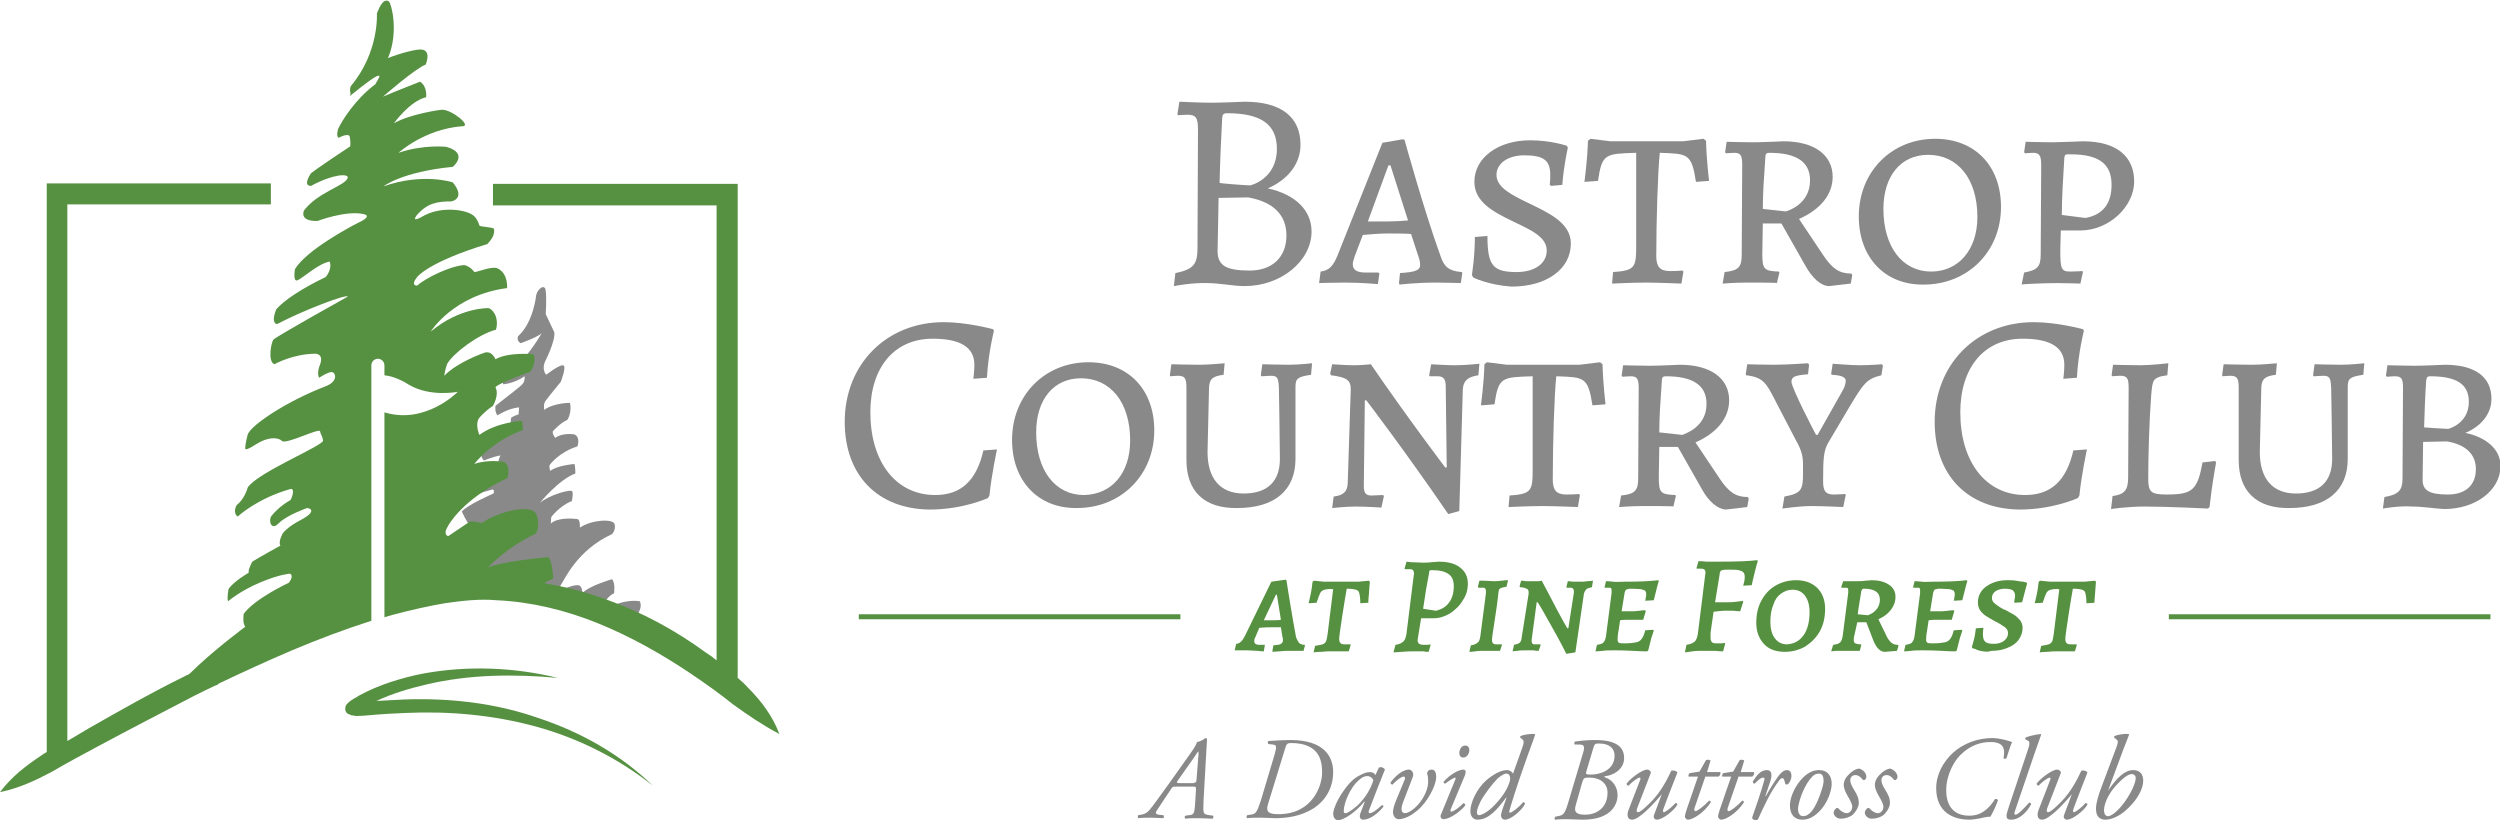 <svg width="317" height="104" viewBox="0 0 317 104" fill="none" xmlns="http://www.w3.org/2000/svg">
<g clip-path="url(#clip0)">
<path d="M58.048 74.712C58.557 74.649 59.131 74.649 59.641 74.649C66.905 74.649 73.468 76.745 79.011 79.477C79.266 79.032 79.903 78.143 80.923 77.762C80.923 77.762 81.496 76.872 81.114 76.237C81.114 76.237 79.266 75.856 77.1 77.126C77.1 77.126 76.462 76.809 76.717 76.3C76.717 76.3 77.163 75.538 77.864 75.221C77.864 75.221 78.055 73.95 77.609 73.442C77.609 73.442 74.551 74.331 73.85 75.221C73.85 75.221 73.85 74.268 73.34 74.204C72.83 74.141 71.62 74.522 71.174 74.966C71.174 74.966 70.791 74.522 71.174 74.077C71.556 73.569 73.149 69.757 77.609 67.724C77.609 67.724 78.119 67.216 77.928 66.453C77.737 65.754 75.061 65.882 73.531 66.898C73.531 66.898 73.595 65.882 73.213 65.818C72.767 65.754 70.728 65.564 69.836 66.39L69.899 65.564C69.899 65.564 70.919 64.166 72.512 63.531C72.512 63.531 72.703 62.705 72.576 62.324C72.512 61.943 69.581 62.769 68.434 63.785C68.434 63.785 70.855 60.799 72.958 60.037C72.958 60.037 72.958 59.084 72.83 58.83C72.83 58.83 70.6 59.02 69.772 59.719C69.772 59.719 69.581 59.147 69.708 58.957C69.836 58.766 70.983 57.305 73.213 56.606C73.213 56.606 73.659 55.462 72.83 55.081C72.83 55.081 71.301 54.827 70.409 55.526C70.409 55.526 70.027 55.081 70.091 54.7C70.091 54.7 71.046 53.62 71.938 53.239C72.321 52.667 72.448 51.651 72.257 51.079C72.257 51.079 70.218 51.079 69.007 51.968C69.007 51.968 68.88 51.269 69.135 50.888C69.39 50.507 71.11 48.41 71.11 48.41C71.11 48.41 71.938 46.314 71.365 46.314C70.791 46.314 69.262 47.521 69.262 47.521C69.262 47.521 68.689 46.949 69.071 45.933C69.071 45.933 70.473 43.201 70.282 42.121L69.198 39.834C69.198 39.834 69.326 37.928 69.198 36.911C69.135 35.895 68.179 36.594 67.988 37.42C67.988 37.42 67.669 40.85 65.694 42.629C65.694 42.629 65.439 43.201 66.013 43.519C66.013 43.519 68.179 42.756 68.689 42.248C68.689 42.248 66.586 45.996 64.228 47.394C64.228 47.394 63.655 48.093 63.782 48.728C63.782 48.728 65.12 48.665 66.522 47.712C66.522 47.712 66.586 48.22 66.331 48.601C66.076 48.982 64.483 50.126 62.827 51.46C62.827 51.46 62.699 52.222 63.081 52.667C63.081 52.667 64.419 51.778 65.821 51.651L65.758 52.54C65.758 52.54 64.738 52.858 64.802 53.048C64.802 53.239 64.611 54.446 64.611 54.446C64.611 54.446 61.616 56.098 60.915 57.051C60.915 57.051 60.915 58.004 61.361 58.385C61.361 58.385 62.635 57.877 63.464 57.749C63.464 57.749 63.018 58.448 63.273 59.211C63.273 59.211 59.641 60.608 59.003 61.244C58.43 61.879 59.195 62.705 59.641 62.959C59.641 62.959 61.17 62.387 62.444 62.07C62.444 62.07 62.763 62.07 62.572 62.578C62.572 62.578 59.195 64.039 58.557 64.865C58.557 64.865 59.195 66.263 59.704 66.834L58.494 68.995L58.048 74.712Z" fill="#898989"/>
<path d="M94.813 87.165C94.431 86.72 93.985 86.339 93.539 85.958V23.317H62.508V26.048H90.863V83.734C90.417 83.353 89.971 83.035 89.461 82.718C85.638 79.922 81.432 77.635 76.972 76.047C74.36 75.094 71.683 74.395 69.007 73.951C69.389 73.697 69.772 73.506 70.154 73.379C70.154 73.379 70.027 70.965 69.517 70.647C69.517 70.647 63.527 71.155 61.871 71.981C61.871 71.981 63.974 69.567 67.924 67.661C67.924 67.661 68.561 66.899 68.052 65.31C67.542 63.722 62.954 64.929 61.106 66.327C61.106 66.327 60.214 66.073 59.577 66.136L56.837 67.979C56.837 67.979 56.072 67.852 56.837 66.645C56.837 66.645 58.621 63.277 64.356 60.609C64.356 60.609 64.802 59.021 63.91 58.576C63.91 58.576 61.998 58.195 60.15 58.83C60.15 58.83 62.189 56.035 66.331 54.51L66.204 53.367C66.204 53.367 63.018 53.494 60.788 55.145C60.788 55.145 60.214 53.875 60.724 53.049C60.724 53.049 61.361 52.223 62.508 51.461C62.508 51.461 63.336 50.063 62.827 49.11C62.827 49.11 62.827 48.729 67.223 47.141C67.223 47.141 68.052 46.188 67.669 44.917C67.669 44.917 64.483 44.599 62.827 45.552C62.827 45.552 62.38 44.409 61.425 44.726C61.425 44.726 58.048 45.87 56.327 47.649C56.327 47.649 56.455 46.759 56.709 46.124C57.474 44.79 60.66 42.376 62.89 41.804C63.336 40.152 62.38 39.136 61.934 39.072C61.934 39.072 58.303 38.945 54.607 42.058C54.607 42.058 57.474 37.42 64.292 36.531C64.292 36.531 64.483 34.752 63.145 34.053C62.444 33.672 60.596 34.498 60.15 34.498C60.15 34.498 59.704 33.799 58.876 33.608C57.028 33.736 53.97 35.26 52.886 36.213C52.886 36.213 51.994 36.277 52.886 35.133C52.886 35.133 54.288 33.227 61.807 30.94C62.38 30.305 62.763 29.733 62.635 29.034C62.572 28.78 60.851 28.78 60.788 28.59C60.596 27.954 60.278 27.446 59.832 27.192C58.812 26.557 55.754 26.112 53.46 27.51C53.46 27.51 52.122 28.272 52.823 27.319C54.161 25.731 55.499 25.54 57.219 25.54C57.219 25.54 59.131 25.223 57.41 23.126C57.41 23.126 53.651 21.855 48.617 23.634C48.617 23.634 50.911 21.792 57.41 21.157C57.41 21.157 59.513 19.441 56.582 18.615C56.582 18.615 53.651 18.298 50.529 19.378C50.529 19.378 53.779 16.392 58.557 16.011C59.959 16.074 57.347 13.914 56.072 13.914C55.754 13.914 51.931 14.486 49.955 15.629C49.955 15.629 51.931 12.834 54.033 12.326C54.033 12.326 54.224 10.992 53.269 10.356C53.269 10.356 49.7 11.754 48.554 12.262C48.554 12.262 52.695 8.641 53.97 8.196C53.97 8.196 54.734 6.481 53.524 6.29C52.886 6.163 50.593 6.798 49.191 7.37C50.593 4.13 49.637 0.445 49.318 0.191C48.681 -0.253 48.171 0.7 47.789 1.716C47.789 1.716 48.108 6.608 44.476 10.928C44.221 11.563 44.603 11.817 44.348 12.199C44.348 12.199 47.024 9.975 47.789 9.657C48.426 9.403 47.98 9.975 47.598 10.674C45.049 12.58 43.392 15.248 42.883 16.328C42.883 16.328 42.564 17.281 42.946 17.472C42.946 17.472 44.221 16.773 44.348 17.345C44.476 17.853 44.412 18.552 44.412 18.552C44.412 18.552 39.505 21.792 39.378 22.046C39.314 22.173 38.359 23.571 39.442 23.571C42.245 22.046 44.221 21.982 44.093 22.554C43.775 23.571 40.334 24.333 38.55 26.684C38.55 26.684 37.849 28.081 40.27 28.018C40.27 28.018 43.775 26.684 46.005 27.128C46.769 27.255 46.769 27.637 45.368 28.272C44.476 28.717 38.868 31.703 37.403 34.117C37.403 34.117 37.084 35.896 37.785 35.514C38.55 35.133 40.398 33.418 41.799 33.164C42.054 33.799 41.736 34.625 41.29 35.133C38.104 36.658 36.001 38.119 35.045 39.199C35.045 39.199 34.281 40.851 35.109 41.105C38.486 39.326 44.029 37.23 44.093 37.611C44.093 37.611 34.854 42.757 34.663 43.075C34.408 43.392 33.898 45.806 34.79 46.188C34.79 46.188 37.148 44.853 40.015 44.853C40.015 44.853 41.162 44.853 40.525 46.378C40.525 46.378 40.143 47.331 40.461 47.903C40.461 47.903 41.799 47.014 42.182 47.204C42.564 47.331 42.883 48.348 41.29 48.983C36.447 50.825 31.859 53.875 31.413 55.082C31.413 55.082 31.095 56.225 31.095 56.861C31.095 56.861 30.967 57.306 32.433 56.353C33.898 55.4 35.236 55.4 35.746 55.908C36.256 56.416 40.525 54.193 40.589 54.701C40.653 55.145 40.844 55.145 40.971 55.844C41.099 56.48 32.624 59.91 31.413 61.816C31.413 61.816 31.031 63.277 30.012 64.04C30.012 64.04 29.438 64.993 30.139 65.501C30.139 65.501 32.56 63.214 36.829 62.007C37.403 61.88 37.084 63.023 36.829 63.404C35.619 64.103 34.79 64.929 34.408 65.438C34.026 65.946 34.344 67.407 35.364 66.327C36.383 65.31 38.932 64.421 38.932 64.421C38.932 64.421 39.952 64.484 39.187 65.247C38.422 65.946 36.957 66.327 35.874 67.597C35.874 67.597 35.236 68.678 35.555 69.186C35.555 69.186 33.006 70.584 31.987 71.219C31.987 71.219 31.413 72.299 31.541 72.617C31.541 72.617 29.757 73.633 28.992 74.65C28.992 74.65 28.737 75.856 28.928 76.238C28.928 76.238 30.457 74.904 33.07 73.823C35.491 72.807 36.766 72.743 36.766 72.743C36.766 72.743 37.339 72.934 36.638 73.887C36.638 73.887 32.369 75.856 30.904 77.826C30.904 77.826 30.712 78.969 31.095 79.478C31.095 79.478 26.953 82.527 24.022 85.45C23.831 85.577 23.576 85.64 23.385 85.767C19.243 87.8 15.229 90.087 11.214 92.375C10.322 92.883 9.43 93.455 8.538 93.963V25.921H34.344V23.253H5.926V95.361C5.671 95.488 5.48 95.615 5.225 95.805C3.313 97.076 1.466 98.474 0 100.443C2.421 99.935 4.46 98.982 6.499 97.902C8.475 96.758 10.45 95.678 12.489 94.598C16.503 92.438 20.581 90.342 24.595 88.245C25.487 87.8 26.38 87.356 27.335 86.911C27.335 86.911 27.335 86.911 27.399 86.911C27.526 86.847 27.654 86.784 27.781 86.657C30.84 85.196 33.898 83.798 37.02 82.464C40.334 81.066 43.711 79.795 47.088 78.715V46.315C47.088 45.87 47.47 45.489 47.916 45.489C48.362 45.489 48.745 45.87 48.745 46.315V47.585C49.382 47.649 50.465 47.903 51.867 48.792C54.543 50.381 58.048 49.682 58.048 49.682C58.048 49.682 53.97 53.875 48.745 52.287V78.271C49.127 78.144 49.446 78.08 49.828 77.953C51.994 77.381 54.161 76.873 56.391 76.492C58.621 76.174 60.788 75.92 62.954 76.111C67.351 76.301 71.747 77.381 75.825 79.033C79.903 80.685 83.854 82.909 87.549 85.386C88.505 86.022 89.397 86.657 90.289 87.292C91.181 87.927 92.073 88.626 92.965 89.325C94.813 90.659 96.661 91.93 98.828 93.073C97.936 90.723 96.47 88.817 94.813 87.165Z" fill="#569141"/>
<path d="M51.357 88.689C50.147 88.753 48.936 88.816 47.725 88.88C49.764 87.927 51.931 87.291 54.097 86.783C59.513 85.513 65.12 85.449 70.728 85.957C65.248 84.623 59.449 84.369 53.779 85.385C52.377 85.64 50.975 86.021 49.573 86.466C48.235 86.91 46.833 87.482 45.559 88.181C45.24 88.371 44.922 88.562 44.603 88.753C44.539 88.816 44.412 88.88 44.348 88.943C44.221 89.07 44.157 89.07 43.902 89.388C43.838 89.515 43.775 89.579 43.775 89.96C43.838 90.341 43.966 90.404 44.157 90.531C44.221 90.531 44.221 90.595 44.284 90.595H44.348L44.476 90.659L44.603 90.722H44.667C44.858 90.722 44.922 90.722 45.049 90.786C45.877 90.786 46.515 90.722 47.215 90.659C48.617 90.531 50.019 90.468 51.421 90.404C56.964 90.15 62.572 90.659 67.924 92.12C73.276 93.581 78.374 96.122 82.77 99.616C78.692 95.677 73.659 92.819 68.243 91.04C62.827 89.134 57.028 88.499 51.357 88.689Z" fill="#569141"/>
<path d="M148.847 36.276L149.038 34.624C151.268 34.18 151.841 33.544 151.841 31.511L151.905 16.454C151.905 14.93 151.65 14.549 150.567 14.549C150.121 14.549 149.356 14.612 149.356 14.612L149.293 14.485L149.548 12.897C149.548 12.897 152.16 13.024 153.562 13.024C154.9 13.024 157.831 12.897 157.831 12.897C162.419 12.897 164.904 14.803 164.904 18.36C164.904 20.711 163.374 22.744 160.762 23.888C164.267 24.65 166.305 26.683 166.305 29.351C166.305 33.1 162.419 36.276 157.831 36.276C156.238 36.276 154.836 35.895 152.988 35.895C151.14 35.831 148.847 36.276 148.847 36.276ZM154.39 31.829C154.39 33.671 155.473 34.307 158.468 34.307C161.335 34.307 163.12 32.591 163.12 29.86C163.12 27.255 161.463 25.603 158.277 25.031L154.518 25.095L154.39 31.829ZM158.532 23.506C158.532 23.506 161.909 22.744 161.909 18.869C161.909 15.756 159.87 14.358 155.601 14.358C155.091 14.358 154.964 14.549 154.964 15.184C154.836 17.535 154.709 20.266 154.645 23.189C154.645 23.252 158.022 23.506 158.532 23.506Z" fill="#898989"/>
<path d="M177.393 35.895L177.52 34.624C179.559 34.497 180.069 34.243 180.069 33.608C180.069 33.29 180.005 32.845 179.814 32.401L178.922 29.669C178.221 29.605 176.755 29.605 175.927 29.605C174.844 29.605 173.506 29.732 172.805 29.796L171.785 32.464C171.658 32.909 171.53 33.227 171.53 33.481C171.53 34.243 172.04 34.561 173.251 34.561H174.78L174.908 34.688L174.716 36.022C174.716 36.022 172.55 35.831 170.575 35.831C169.109 35.831 167.261 35.895 167.261 35.895L167.452 34.434C168.472 34.307 169.045 33.798 169.619 32.337L175.29 18.106L177.839 17.662L178.093 17.725C178.093 17.725 180.578 26.747 182.681 32.528C183.127 33.862 183.764 34.37 185.357 34.497L185.421 34.624L185.23 35.895C185.23 35.895 183.063 35.831 181.98 35.831C179.623 35.831 177.456 36.086 177.456 36.086L177.393 35.895ZM175.927 28.081C176.692 28.081 177.839 28.017 178.539 27.954L176.309 20.965H176.054L173.442 28.081H175.927Z" fill="#898989"/>
<path d="M186.823 35.196L186.632 34.878C186.632 34.878 187.014 32.591 187.014 30.05L188.607 29.923C188.607 33.671 189.308 34.497 192.303 34.497C194.597 34.497 196.126 33.417 196.126 31.765C196.126 29.987 193.959 29.097 191.729 28.017C189.372 26.873 186.95 25.603 186.95 23.062C186.95 20.012 189.945 17.789 194.023 17.789C196.699 17.789 198.675 18.488 198.675 18.488L198.802 18.742C198.802 18.742 198.292 20.902 198.101 23.443L196.699 23.57L196.508 23.443C196.508 23.443 196.572 22.935 196.572 22.172C196.572 20.33 195.744 19.695 193.259 19.695C191.22 19.695 189.754 20.711 189.754 22.172C189.754 23.761 191.666 24.713 193.768 25.73C196.253 26.937 199.184 28.208 199.184 30.876C199.184 34.116 196.126 36.34 191.666 36.34C188.734 36.149 186.823 35.196 186.823 35.196Z" fill="#898989"/>
<path d="M204.537 34.497C207.277 34.307 207.468 33.925 207.468 31.257V19.377C203.581 19.504 203.135 19.44 202.625 22.935L200.905 23.062C200.905 23.062 201.287 20.33 201.351 17.852L201.669 17.598L204.218 17.916H213.394L216.006 17.598L216.325 17.852C216.388 20.33 216.707 22.935 216.707 22.935L215.05 23.062C214.477 19.44 214.031 19.504 210.463 19.377C210.208 21.728 210.016 28.081 210.016 32.464C210.016 33.798 210.463 34.37 211.737 34.37C212.693 34.37 213.33 34.307 213.33 34.307L213.457 34.434L213.202 35.959C213.202 35.959 210.08 35.831 208.678 35.831C207.149 35.831 204.409 35.959 204.409 35.959L204.537 34.497Z" fill="#898989"/>
<path d="M228.877 33.608L225.882 28.335H223.525L223.461 32.147C223.461 34.116 223.652 34.37 225.564 34.434L225.628 34.561L225.309 35.895C225.309 35.831 222.824 35.831 221.486 35.831C220.02 35.831 218.427 35.959 218.427 35.959L218.682 34.497C220.466 34.307 220.849 33.862 220.849 32.274L220.912 20.838C220.912 19.631 220.657 19.377 219.893 19.377C219.511 19.377 218.873 19.441 218.873 19.441L218.746 19.313L218.937 17.979C218.937 17.979 221.231 18.043 222.314 18.043C223.397 18.043 226.137 17.916 226.137 17.916C230.024 17.916 232.382 19.631 232.382 22.426C232.382 24.65 230.852 26.556 228.113 27.763L231.171 32.337C232.318 34.053 233.21 34.688 234.739 34.688L234.867 34.878L234.676 35.959L231.936 36.276C230.916 36.276 229.769 35.26 228.877 33.608ZM229.514 22.871C229.514 20.52 227.794 19.377 224.353 19.377C223.971 19.377 223.843 19.504 223.843 20.012C223.652 22.744 223.525 24.586 223.525 26.492L226.456 26.81C226.647 26.747 229.514 25.921 229.514 22.871Z" fill="#898989"/>
<path d="M235.695 27.445C235.695 21.791 239.837 17.598 245.38 17.598C250.414 17.598 253.727 21.029 253.727 26.238C253.727 31.892 249.522 36.086 243.915 36.086C239.008 36.149 235.695 32.655 235.695 27.445ZM250.733 27.509C250.733 22.68 248.248 19.631 244.488 19.631C241.047 19.631 238.817 22.299 238.817 26.492C238.817 31.321 241.239 34.434 244.871 34.434C248.311 34.434 250.733 31.702 250.733 27.509Z" fill="#898989"/>
<path d="M256.658 34.561C258.315 34.243 258.761 33.862 258.761 32.274L258.825 20.902C258.825 19.695 258.57 19.377 257.805 19.377C257.423 19.377 256.786 19.441 256.786 19.441L256.658 19.313L256.85 17.979C257.041 17.979 259.08 18.043 260.227 18.043C261.119 18.043 264.114 17.916 264.114 17.916C268.51 17.916 270.613 19.949 270.613 22.998C270.613 26.238 267.363 29.224 263.795 29.224H261.31L261.246 31.702C261.246 34.116 261.374 34.434 262.521 34.434C263.094 34.434 264.05 34.37 264.05 34.37L264.114 34.497L263.795 35.959C263.795 35.959 261.883 35.895 260.864 35.895C259.271 35.895 256.34 36.022 256.34 36.086L256.658 34.561ZM267.746 23.443C267.746 20.775 266.153 19.567 262.521 19.567C261.883 19.567 261.82 19.567 261.756 20.012C261.629 22.363 261.437 24.968 261.437 27.255L264.432 27.636C266.599 27.255 267.746 25.857 267.746 23.443Z" fill="#898989"/>
<path d="M107.111 53.493C107.111 46.187 112.4 40.85 119.664 40.85C122.658 40.85 125.908 41.74 125.908 41.74L126.035 41.93C126.035 41.93 125.334 44.599 125.143 47.902L123.423 48.029C123.423 48.029 123.55 47.076 123.55 46.251C123.55 44.027 121.766 42.947 118.262 42.947C113.419 42.947 110.361 46.568 110.361 52.286C110.361 58.575 113.61 62.769 118.58 62.769C121.83 62.769 123.805 60.99 124.697 57.114L126.418 56.987C126.418 56.987 125.717 60.227 125.462 62.832L125.271 63.15C125.271 63.15 122.149 64.611 117.879 64.611C111.316 64.547 107.111 60.291 107.111 53.493Z" fill="#898989"/>
<path d="M128.329 55.78C128.329 50.126 132.471 45.933 138.014 45.933C143.048 45.933 146.362 49.364 146.362 54.573C146.362 60.227 142.156 64.42 136.549 64.42C131.643 64.484 128.329 60.99 128.329 55.78ZM143.303 55.844C143.303 51.015 140.818 47.966 137.059 47.966C133.618 47.966 131.388 50.634 131.388 54.827C131.388 59.656 133.809 62.769 137.441 62.769C140.946 62.705 143.303 60.037 143.303 55.844Z" fill="#898989"/>
<path d="M150.44 58.321V49.173C150.44 47.966 150.248 47.648 149.356 47.648C149.038 47.648 148.401 47.712 148.401 47.712L148.337 47.585L148.528 46.187C148.528 46.187 150.822 46.251 152.096 46.251C153.371 46.251 155.282 46.06 155.282 46.06L155.155 47.521C153.753 47.712 153.371 48.029 153.307 49.109L153.116 57.305C153.116 60.672 154.709 62.578 157.704 62.578C160.698 62.578 162.291 61.053 162.291 58.194C162.291 56.288 162.164 49.173 162.164 49.173C162.1 47.902 161.973 47.648 161.144 47.648L159.934 47.712L159.87 47.585L160.061 46.187C160.061 46.187 162.291 46.251 163.374 46.251C164.713 46.251 166.369 46.06 166.369 46.06L166.242 47.521C164.585 47.775 164.267 47.966 164.267 49.046V58.194C164.267 62.197 161.59 64.42 156.875 64.42C152.733 64.484 150.44 62.324 150.44 58.321Z" fill="#898989"/>
<path d="M183.318 48.919C183.318 48.093 183 47.712 182.363 47.712H181.279L181.216 47.585L181.471 46.187C181.471 46.187 183.446 46.314 184.529 46.314C185.803 46.314 187.588 46.123 187.588 46.123L187.46 47.585C186.122 47.775 185.549 48.283 185.485 49.364L185.039 64.802L183.637 65.183C178.157 57.178 173.251 50.761 173.251 50.761H173.06L172.932 61.625C172.932 62.514 173.187 62.832 173.888 62.832L175.354 62.769L175.481 62.895L175.162 64.357C175.162 64.357 173.123 64.23 171.913 64.23C170.638 64.23 168.918 64.42 168.918 64.42L169.109 62.959C170.32 62.832 170.893 62.324 170.893 61.18L171.276 49.364C171.276 48.156 170.702 47.839 168.791 47.585L168.663 47.394L168.918 46.187C168.918 46.187 170.702 46.314 171.658 46.314C172.677 46.314 173.824 46.187 173.824 46.187C178.476 52.985 183.255 59.274 183.255 59.274H183.446L183.318 48.919Z" fill="#898989"/>
<path d="M191.411 62.832C194.151 62.641 194.342 62.26 194.342 59.592V47.712C190.455 47.839 190.009 47.775 189.499 51.269L187.779 51.397C187.779 51.397 188.161 48.665 188.225 46.187L188.543 45.933L191.092 46.251H200.268L202.88 45.933L203.199 46.187C203.262 48.665 203.581 51.269 203.581 51.269L201.924 51.397C201.351 47.775 200.905 47.839 197.336 47.712C197.082 50.062 196.89 56.415 196.89 60.799C196.89 62.133 197.336 62.705 198.611 62.705C199.567 62.705 200.204 62.641 200.204 62.641L200.331 62.769L200.076 64.293C200.076 64.293 196.954 64.166 195.552 64.166C194.023 64.166 191.283 64.293 191.283 64.293L191.411 62.832Z" fill="#898989"/>
<path d="M215.751 61.943L212.756 56.669H210.399L210.335 60.481C210.335 62.451 210.526 62.705 212.438 62.769L212.502 62.895L212.183 64.23C212.183 64.166 209.698 64.166 208.36 64.166C206.894 64.166 205.301 64.293 205.301 64.293L205.556 62.832C207.34 62.641 207.723 62.197 207.723 60.608L207.786 49.173C207.786 47.966 207.531 47.712 206.767 47.712C206.385 47.712 205.747 47.775 205.747 47.775L205.62 47.648L205.811 46.314C205.811 46.314 208.105 46.377 209.188 46.377C210.271 46.377 213.011 46.251 213.011 46.251C216.898 46.251 219.256 47.966 219.256 50.761C219.256 52.985 217.726 54.891 214.987 56.098L218.045 60.672C219.192 62.387 220.084 63.023 221.613 63.023L221.741 63.213L221.55 64.293L218.81 64.611C217.79 64.547 216.643 63.594 215.751 61.943ZM216.388 51.206C216.388 48.855 214.668 47.712 211.227 47.712C210.845 47.712 210.717 47.839 210.717 48.347C210.526 51.079 210.399 52.921 210.399 54.827L213.33 55.145C213.521 55.018 216.388 54.255 216.388 51.206Z" fill="#898989"/>
<path d="M226.265 62.959C228.431 62.578 228.622 62.07 228.622 60.037V58.957C228.622 57.94 228.495 57.178 227.73 55.844L225.054 50.698C223.971 48.601 223.589 47.839 221.422 47.585L221.358 47.458L221.55 46.187C221.55 46.187 223.589 46.251 224.927 46.251C226.52 46.251 229.259 46.06 229.259 46.06L229.387 46.251L229.259 47.458C227.603 47.585 227.157 47.775 227.157 48.41C227.157 49.173 230.152 54.954 230.279 55.145H230.47L233.592 49.618C233.911 49.109 234.038 48.601 234.038 48.283C234.038 47.839 233.529 47.585 232.254 47.521L232.191 47.394L232.382 46.123C232.573 46.123 234.676 46.314 235.823 46.314C237.033 46.314 238.626 46.187 238.626 46.187L238.754 46.377L238.562 47.585C236.651 48.029 236.269 48.728 234.739 51.206L231.808 56.161C231.235 57.178 231.171 58.131 231.171 61.053C231.171 62.26 231.49 62.705 232.509 62.705C233.083 62.705 233.975 62.641 233.975 62.641L234.038 62.769L233.72 64.293C233.72 64.293 231.044 64.166 229.706 64.166C228.176 64.166 226.01 64.484 226.01 64.484L226.265 62.959Z" fill="#898989"/>
<path d="M245.317 53.493C245.317 46.187 250.605 40.85 257.869 40.85C260.864 40.85 264.114 41.74 264.114 41.74L264.241 41.93C264.241 41.93 263.54 44.599 263.349 47.902L261.629 48.029C261.629 48.029 261.756 47.076 261.756 46.251C261.756 44.027 259.972 42.947 256.467 42.947C251.625 42.947 248.566 46.568 248.566 52.286C248.566 58.575 251.816 62.769 256.786 62.769C260.036 62.769 262.011 60.99 262.903 57.114L264.623 56.987C264.623 56.987 263.922 60.227 263.667 62.832L263.476 63.15C263.476 63.15 260.354 64.611 256.085 64.611C249.522 64.547 245.317 60.291 245.317 53.493Z" fill="#898989"/>
<path d="M267.873 62.896C269.402 62.705 269.848 62.133 269.848 60.545L269.912 49.173C269.912 47.966 269.721 47.648 268.829 47.648C268.446 47.648 267.873 47.712 267.873 47.712L267.746 47.585L267.937 46.251C268.128 46.251 270.231 46.314 271.441 46.314C272.716 46.314 274.946 46.06 274.946 46.06L274.818 47.585C272.843 47.839 272.97 48.283 272.779 49.999C272.524 53.366 272.397 57.813 272.397 60.672C272.397 62.387 272.716 62.705 274.755 62.705C278.004 62.705 278.641 62.133 279.279 58.639L280.872 58.448L280.999 58.639C280.999 58.639 280.489 61.307 280.171 64.293L279.98 64.484C279.98 64.484 274.882 64.23 271.951 64.23C269.657 64.23 267.682 64.547 267.682 64.547L267.873 62.896Z" fill="#898989"/>
<path d="M283.866 58.321V49.173C283.866 47.966 283.675 47.648 282.783 47.648C282.464 47.648 281.827 47.712 281.827 47.712L281.764 47.585L281.955 46.187C281.955 46.187 284.249 46.251 285.523 46.251C286.797 46.251 288.709 46.06 288.709 46.06L288.581 47.521C287.18 47.712 286.797 48.029 286.734 49.109L286.543 57.305C286.543 60.672 288.135 62.578 291.13 62.578C294.125 62.578 295.718 61.053 295.718 58.194C295.718 56.288 295.591 49.173 295.591 49.173C295.527 47.902 295.399 47.648 294.571 47.648L293.36 47.712L293.297 47.585L293.488 46.187C293.488 46.187 295.718 46.251 296.801 46.251C298.139 46.251 299.796 46.06 299.796 46.06L299.669 47.521C298.012 47.775 297.693 47.966 297.693 49.046V58.194C297.693 62.197 295.017 64.42 290.302 64.42C286.16 64.484 283.866 62.324 283.866 58.321Z" fill="#898989"/>
<path d="M302.154 64.484L302.345 63.023C304.129 62.705 304.639 62.197 304.639 60.672L304.702 49.173C304.702 48.029 304.511 47.712 303.683 47.712C303.3 47.712 302.663 47.775 302.663 47.775L302.536 47.648L302.727 46.314C302.727 46.314 305.148 46.377 306.232 46.377C307.315 46.377 309.991 46.251 309.991 46.251C313.814 46.251 315.917 47.775 315.917 50.571C315.917 52.603 314.451 54.128 312.603 54.891C315.088 55.399 317.064 56.86 317.064 59.084C317.064 62.197 313.878 64.547 309.927 64.547C308.653 64.484 307.251 64.23 305.849 64.23C304.256 64.103 302.154 64.484 302.154 64.484ZM307.187 60.862C307.187 62.197 308.079 62.705 310.373 62.705C312.667 62.705 313.941 61.498 313.941 59.465C313.941 57.623 312.667 56.352 310.246 55.971L307.251 56.034L307.187 60.862ZM310.437 54.382C310.437 54.382 313.049 53.747 313.049 50.952C313.049 48.728 311.52 47.712 308.143 47.712C307.761 47.712 307.697 47.839 307.633 48.347C307.506 50.126 307.442 52.222 307.378 54.192C307.378 54.192 309.991 54.382 310.437 54.382Z" fill="#898989"/>
<path d="M164.713 81.51C164.84 81.637 165.095 81.764 165.413 81.764L165.477 81.828L165.286 82.527C165.159 82.527 164.967 82.527 164.649 82.527C164.33 82.527 164.012 82.527 163.693 82.527C163.247 82.527 162.737 82.527 162.291 82.59C161.845 82.59 161.527 82.654 161.399 82.654L161.335 82.59L161.463 81.828C161.973 81.764 162.291 81.764 162.419 81.637C162.546 81.574 162.674 81.447 162.674 81.192C162.674 81.065 162.674 80.875 162.61 80.748L162.419 79.541H161.081C160.889 79.541 160.443 79.541 159.679 79.604L159.169 80.811C159.042 81.002 159.042 81.192 159.042 81.32C159.042 81.447 159.105 81.574 159.169 81.637C159.296 81.701 159.424 81.764 159.679 81.764H160.38V81.828L160.252 82.59C160.125 82.59 159.87 82.59 159.424 82.527C158.978 82.527 158.596 82.463 158.213 82.463C157.831 82.463 157.512 82.463 157.194 82.463C156.875 82.463 156.684 82.463 156.557 82.463L156.748 81.637C157.003 81.637 157.194 81.51 157.321 81.383C157.512 81.256 157.64 81.002 157.831 80.684L161.208 73.759L162.992 73.505L163.12 73.569C163.183 74.077 163.374 75.094 163.629 76.745C163.884 78.334 164.139 79.668 164.33 80.748C164.458 81.129 164.585 81.32 164.713 81.51ZM161.272 78.651C161.718 78.651 162.1 78.651 162.419 78.588L161.909 75.411H161.782L160.252 78.651H161.272Z" fill="#569141"/>
<path d="M167.962 74.776C167.707 74.839 167.516 74.966 167.389 75.221C167.261 75.475 167.134 75.856 166.943 76.428L165.923 76.491C165.987 76.301 166.051 75.983 166.178 75.411C166.306 74.839 166.369 74.268 166.433 73.759L166.624 73.632L167.898 73.759H172.231L173.569 73.632L173.697 73.759C173.633 74.268 173.633 74.839 173.569 75.411C173.506 75.983 173.506 76.301 173.506 76.428L172.486 76.491C172.486 75.856 172.423 75.475 172.359 75.221C172.295 74.966 172.168 74.839 171.913 74.776C171.722 74.712 171.339 74.649 170.766 74.649C170.638 75.348 170.447 76.491 170.192 78.143C169.938 79.795 169.81 80.748 169.81 81.002C169.81 81.256 169.874 81.447 169.938 81.51C170.065 81.637 170.192 81.701 170.447 81.701C170.638 81.701 170.83 81.701 170.957 81.701C171.084 81.701 171.148 81.701 171.212 81.701L171.276 81.764L171.021 82.59C170.83 82.59 170.511 82.59 170.065 82.59C169.619 82.59 169.173 82.59 168.727 82.59C168.408 82.59 168.026 82.59 167.516 82.654C167.006 82.654 166.688 82.717 166.56 82.717L166.752 81.891C167.198 81.828 167.516 81.764 167.707 81.701C167.899 81.637 168.026 81.51 168.153 81.32C168.217 81.129 168.281 80.811 168.345 80.367L169.045 74.712C168.599 74.649 168.217 74.712 167.962 74.776Z" fill="#569141"/>
<path d="M178.858 71.282C179.432 71.282 179.941 71.345 180.387 71.345C180.77 71.345 181.152 71.345 181.534 71.282C181.917 71.282 182.235 71.218 182.426 71.218C183.637 71.218 184.529 71.472 185.166 71.981C185.803 72.489 186.122 73.124 186.122 74.013C186.122 74.776 185.931 75.475 185.485 76.11C185.102 76.809 184.529 77.317 183.892 77.762C183.255 78.143 182.554 78.397 181.789 78.397H180.196L179.814 80.748C179.814 80.938 179.75 81.002 179.75 81.129C179.75 81.383 179.814 81.51 179.941 81.637C180.069 81.701 180.26 81.764 180.515 81.764C180.706 81.764 180.833 81.764 181.025 81.764C181.216 81.764 181.279 81.701 181.343 81.701L181.407 81.764L181.152 82.654C181.025 82.654 180.77 82.654 180.451 82.59C180.069 82.59 179.75 82.59 179.368 82.59C178.922 82.59 178.412 82.59 177.711 82.654C177.01 82.717 176.692 82.717 176.692 82.717L176.947 81.764C177.456 81.701 177.775 81.51 177.966 81.32C178.157 81.129 178.285 80.811 178.348 80.303L179.24 73.124C179.24 72.933 179.304 72.806 179.304 72.743C179.304 72.552 179.24 72.425 179.177 72.298C179.113 72.235 178.986 72.171 178.794 72.171C178.667 72.171 178.539 72.171 178.412 72.171C178.285 72.171 178.221 72.171 178.157 72.171L178.093 72.108L178.348 71.218L178.858 71.282ZM183.764 76.364C184.147 75.856 184.338 75.157 184.338 74.331C184.338 73.632 184.147 73.124 183.701 72.806C183.255 72.489 182.617 72.298 181.662 72.298C181.471 72.298 181.343 72.298 181.279 72.362C181.216 72.362 181.216 72.489 181.216 72.616C180.961 73.886 180.706 75.411 180.451 77.19L182.108 77.444C182.809 77.254 183.382 76.936 183.764 76.364Z" fill="#569141"/>
<path d="M189.499 78.842C189.308 80.112 189.181 80.875 189.181 81.129C189.181 81.32 189.244 81.51 189.308 81.574C189.372 81.637 189.499 81.701 189.69 81.701C189.881 81.701 190.009 81.701 190.136 81.701C190.264 81.701 190.327 81.701 190.391 81.701L190.455 81.764L190.2 82.527C190.073 82.527 189.818 82.527 189.372 82.527C188.989 82.527 188.607 82.527 188.161 82.527C187.842 82.527 187.46 82.527 187.078 82.59C186.695 82.654 186.441 82.654 186.313 82.654L186.504 81.828C186.95 81.764 187.205 81.637 187.396 81.447C187.588 81.32 187.651 81.002 187.715 80.621L188.416 75.221C188.416 75.157 188.416 75.03 188.416 74.903C188.416 74.776 188.352 74.649 188.288 74.585C188.225 74.522 188.097 74.522 187.97 74.522H187.46C187.46 74.458 187.396 74.458 187.396 74.395L187.588 73.632C187.779 73.632 187.97 73.632 188.097 73.632C188.607 73.632 189.053 73.696 189.372 73.696C189.627 73.696 190.009 73.696 190.391 73.632C190.837 73.569 191.092 73.569 191.22 73.569L191.028 74.395C190.646 74.458 190.391 74.522 190.264 74.585C190.136 74.649 190.009 74.839 190.009 75.094C189.881 76.364 189.69 77.571 189.499 78.842Z" fill="#569141"/>
<path d="M199.567 75.157V74.966C199.567 74.712 199.439 74.522 199.184 74.522H198.675L198.611 74.458L198.802 73.696C198.929 73.696 199.121 73.696 199.439 73.759C199.758 73.759 200.076 73.759 200.395 73.759C200.65 73.759 200.968 73.759 201.287 73.696C201.606 73.696 201.861 73.632 201.988 73.632L201.861 74.458C201.542 74.522 201.287 74.585 201.16 74.712C201.032 74.839 200.905 75.03 200.841 75.284L199.758 82.717L198.611 82.908C197.846 81.383 197.082 79.985 196.381 78.778C195.68 77.508 195.234 76.745 194.979 76.364H194.851L194.214 81.129V81.32C194.214 81.447 194.278 81.574 194.342 81.637C194.405 81.701 194.533 81.701 194.66 81.701H195.297L195.361 81.764L195.106 82.527C194.979 82.527 194.788 82.527 194.405 82.463C194.087 82.463 193.768 82.463 193.386 82.463C193.067 82.463 192.749 82.463 192.43 82.527C192.112 82.527 191.857 82.59 191.793 82.59L191.984 81.764C192.303 81.701 192.494 81.637 192.685 81.51C192.812 81.383 192.94 81.192 192.94 80.875L193.832 75.284V75.094C193.832 74.903 193.768 74.712 193.577 74.649C193.45 74.585 193.131 74.458 192.749 74.458C192.749 74.458 192.685 74.395 192.685 74.331L192.876 73.632C192.94 73.632 193.195 73.632 193.513 73.696C193.832 73.696 194.151 73.696 194.342 73.696C194.597 73.696 194.788 73.696 195.043 73.696C195.297 73.696 195.425 73.632 195.489 73.632C196.19 74.903 196.827 76.174 197.464 77.381C198.101 78.588 198.547 79.35 198.738 79.668H198.866L199.567 75.157Z" fill="#569141"/>
<path d="M205.301 81.51C205.429 81.574 205.684 81.574 206.002 81.574C206.703 81.574 207.149 81.51 207.468 81.447C207.786 81.383 207.977 81.256 208.169 81.002C208.36 80.748 208.487 80.43 208.615 79.922L209.634 79.858L209.698 79.985C209.634 80.112 209.57 80.43 209.379 80.938C209.252 81.447 209.124 81.955 208.997 82.463L208.87 82.59C208.551 82.59 207.977 82.59 207.022 82.527C206.066 82.463 205.238 82.463 204.6 82.463C204.091 82.463 203.645 82.463 203.199 82.527C202.753 82.59 202.434 82.59 202.307 82.59L202.498 81.764C202.88 81.701 203.199 81.637 203.326 81.447C203.517 81.256 203.581 81.002 203.645 80.621L204.346 75.221C204.346 75.157 204.346 75.03 204.346 74.903C204.346 74.776 204.346 74.649 204.282 74.585C204.218 74.522 204.154 74.522 203.963 74.522H203.517L203.453 74.458L203.645 73.696C203.772 73.696 204.091 73.696 204.537 73.759C204.983 73.823 205.492 73.759 206.002 73.759C207.85 73.759 209.252 73.696 210.271 73.569L210.335 73.696C210.271 73.823 210.208 74.141 210.08 74.585C209.953 75.094 209.825 75.602 209.698 76.11L208.615 76.174C208.615 76.11 208.678 75.983 208.678 75.792C208.742 75.602 208.742 75.475 208.742 75.348C208.742 75.157 208.678 75.03 208.615 74.903C208.487 74.839 208.36 74.776 208.105 74.712C207.85 74.712 207.468 74.649 206.958 74.649C206.703 74.649 206.512 74.649 206.385 74.712C206.257 74.712 206.193 74.776 206.13 74.839C206.066 74.903 206.066 75.03 206.002 75.157L205.62 77.508H206.958C207.149 77.508 207.468 77.508 207.85 77.444C208.232 77.381 208.487 77.381 208.615 77.381L208.678 77.508L208.36 78.588C208.232 78.588 207.977 78.588 207.659 78.588C207.277 78.588 206.958 78.588 206.512 78.588C206.193 78.588 205.811 78.588 205.429 78.651L205.238 79.922C205.11 80.557 205.11 81.002 205.11 81.129C205.11 81.32 205.174 81.447 205.301 81.51Z" fill="#569141"/>
<path d="M216.898 80.875C216.898 81.129 216.962 81.256 217.026 81.383C217.153 81.51 217.28 81.574 217.535 81.574C217.79 81.574 217.981 81.574 218.236 81.574C218.491 81.574 218.619 81.51 218.682 81.51L218.746 81.637L218.491 82.59C218.3 82.59 217.981 82.59 217.472 82.527C216.962 82.527 216.452 82.527 215.942 82.527C215.496 82.527 215.05 82.527 214.604 82.59C214.158 82.654 213.84 82.717 213.648 82.717L213.84 81.764C214.349 81.701 214.732 81.51 214.923 81.32C215.114 81.129 215.241 80.748 215.305 80.24L216.197 73.061C216.197 72.87 216.261 72.679 216.261 72.616C216.261 72.425 216.197 72.298 216.133 72.235C216.07 72.171 215.942 72.108 215.687 72.108C215.56 72.108 215.496 72.108 215.369 72.108C215.241 72.108 215.178 72.108 215.178 72.108L215.114 72.044L215.369 71.155C215.56 71.155 215.879 71.155 216.388 71.218C216.898 71.218 217.408 71.218 218.045 71.218C220.211 71.218 221.804 71.155 222.824 71.028L222.888 71.155C222.824 71.345 222.696 71.726 222.569 72.298C222.442 72.87 222.25 73.505 222.123 74.204L221.04 74.268C221.04 74.204 221.104 74.013 221.167 73.759C221.231 73.505 221.231 73.315 221.231 73.124C221.231 72.87 221.167 72.679 221.04 72.552C220.912 72.425 220.721 72.362 220.466 72.298C220.211 72.235 219.765 72.235 219.192 72.235C218.81 72.235 218.555 72.235 218.427 72.298C218.3 72.298 218.172 72.362 218.172 72.425C218.109 72.489 218.045 72.679 218.045 72.87L217.472 76.364H219.192C219.383 76.364 219.702 76.364 220.148 76.301C220.594 76.237 220.849 76.237 220.976 76.174L221.04 76.301L220.657 77.508C220.53 77.508 220.275 77.508 219.829 77.444C219.447 77.444 219.001 77.444 218.555 77.444C218.3 77.444 217.854 77.508 217.28 77.571L216.898 80.24C216.898 80.494 216.898 80.684 216.898 80.875Z" fill="#569141"/>
<path d="M223.652 81.637C223.015 80.938 222.696 80.049 222.696 78.969C222.696 77.952 222.888 76.999 223.334 76.174C223.78 75.348 224.353 74.712 225.118 74.268C225.882 73.823 226.774 73.569 227.73 73.569C228.877 73.569 229.706 73.886 230.406 74.522C231.044 75.157 231.426 76.046 231.426 77.19C231.426 78.207 231.235 79.159 230.789 79.985C230.343 80.811 229.705 81.447 228.941 81.955C228.176 82.4 227.284 82.654 226.328 82.654C225.181 82.654 224.289 82.336 223.652 81.637ZM228.686 80.557C229.196 79.858 229.451 78.842 229.451 77.635C229.451 76.745 229.259 76.046 228.877 75.538C228.495 75.03 227.985 74.776 227.284 74.776C226.711 74.776 226.265 74.966 225.819 75.284C225.373 75.602 225.054 76.046 224.863 76.682C224.608 77.254 224.481 78.016 224.481 78.842C224.481 79.731 224.672 80.43 225.054 80.938C225.436 81.447 225.946 81.701 226.583 81.701C227.539 81.637 228.176 81.256 228.686 80.557Z" fill="#569141"/>
<path d="M235.122 80.621C235.058 80.811 235.058 81.002 235.058 81.129C235.058 81.383 235.122 81.51 235.249 81.574C235.376 81.637 235.631 81.701 235.95 81.701L236.014 81.764L235.823 82.527C235.695 82.527 235.376 82.527 234.994 82.527C234.612 82.527 234.23 82.527 233.847 82.527C233.529 82.527 233.21 82.527 232.891 82.527C232.573 82.527 232.318 82.59 232.191 82.59L232.445 81.764C232.891 81.701 233.146 81.637 233.337 81.447C233.465 81.32 233.592 81.065 233.656 80.621L234.357 75.157C234.357 75.094 234.357 74.966 234.357 74.903C234.357 74.776 234.357 74.649 234.293 74.585C234.23 74.522 234.166 74.522 233.975 74.522H233.529L233.465 74.458L233.72 73.696C233.847 73.696 234.038 73.696 234.421 73.696C234.739 73.696 235.058 73.696 235.44 73.696C235.759 73.696 236.141 73.696 236.523 73.632C236.906 73.632 237.161 73.569 237.288 73.569C238.244 73.569 238.945 73.759 239.518 74.141C240.092 74.522 240.347 75.03 240.347 75.665C240.347 76.301 240.155 76.809 239.773 77.317C239.391 77.825 238.881 78.207 238.18 78.524L239.2 80.621C239.391 81.065 239.646 81.32 239.837 81.51C240.092 81.701 240.347 81.764 240.665 81.764L240.729 81.891L240.538 82.527L239.008 82.654C238.435 82.654 237.989 82.209 237.607 81.383L236.651 78.905H235.504L235.122 80.621ZM237.479 77.698C237.67 77.571 237.862 77.381 238.053 77.126C238.244 76.809 238.371 76.491 238.371 76.046C238.371 75.094 237.67 74.649 236.332 74.649C236.269 74.649 236.205 74.649 236.141 74.712C236.077 74.776 236.077 74.839 236.014 74.966C235.886 75.792 235.759 76.555 235.631 77.317L235.568 77.889L236.842 78.016C237.033 77.952 237.288 77.825 237.479 77.698Z" fill="#569141"/>
<path d="M244.425 81.51C244.552 81.574 244.807 81.574 245.125 81.574C245.826 81.574 246.272 81.51 246.591 81.447C246.91 81.383 247.101 81.256 247.292 81.002C247.483 80.748 247.61 80.43 247.738 79.922L248.757 79.858L248.821 79.985C248.757 80.112 248.694 80.43 248.503 80.938C248.375 81.447 248.248 81.955 248.12 82.463L247.993 82.59C247.674 82.59 247.101 82.59 246.145 82.527C245.189 82.463 244.361 82.463 243.724 82.463C243.214 82.463 242.768 82.463 242.322 82.527C241.876 82.59 241.557 82.59 241.43 82.59L241.621 81.764C242.003 81.701 242.322 81.637 242.449 81.447C242.64 81.256 242.704 81.002 242.768 80.621L243.469 75.221C243.469 75.157 243.469 75.03 243.469 74.903C243.469 74.776 243.469 74.649 243.405 74.585C243.341 74.522 243.278 74.522 243.086 74.522H242.64L242.577 74.458L242.768 73.696C242.895 73.696 243.214 73.696 243.66 73.759C244.106 73.823 244.616 73.759 245.125 73.759C246.973 73.759 248.375 73.696 249.395 73.569L249.458 73.696C249.395 73.823 249.331 74.141 249.203 74.585C249.076 75.094 248.949 75.602 248.821 76.11L247.738 76.174C247.738 76.11 247.802 75.983 247.802 75.792C247.865 75.602 247.865 75.475 247.865 75.348C247.865 75.157 247.802 75.03 247.738 74.903C247.61 74.839 247.483 74.776 247.228 74.712C246.973 74.712 246.591 74.649 246.081 74.649C245.826 74.649 245.635 74.649 245.508 74.712C245.38 74.712 245.317 74.776 245.253 74.839C245.189 74.903 245.189 75.03 245.125 75.157L244.743 77.508H246.081C246.272 77.508 246.591 77.508 246.973 77.444C247.356 77.381 247.61 77.381 247.738 77.381L247.802 77.508L247.483 78.588C247.356 78.588 247.101 78.588 246.782 78.588C246.4 78.588 246.081 78.588 245.635 78.588C245.317 78.588 244.934 78.588 244.552 78.651L244.361 79.922C244.233 80.557 244.233 81.002 244.233 81.129C244.233 81.32 244.297 81.447 244.425 81.51Z" fill="#569141"/>
<path d="M251.434 82.59C251.051 82.527 250.796 82.463 250.541 82.336C250.287 82.209 250.159 82.209 250.095 82.209L250.032 82.018C250.095 81.891 250.159 81.574 250.287 81.129C250.414 80.684 250.478 80.176 250.541 79.668L251.497 79.604C251.434 80.049 251.434 80.303 251.434 80.43C251.434 80.938 251.561 81.256 251.752 81.383C251.943 81.574 252.326 81.637 252.835 81.637C253.345 81.637 253.791 81.51 254.11 81.256C254.428 81.002 254.619 80.684 254.619 80.303C254.619 79.985 254.492 79.731 254.237 79.541C253.982 79.35 253.6 79.096 253.09 78.842C252.58 78.588 252.198 78.334 251.88 78.143C251.561 77.952 251.306 77.698 251.115 77.444C250.924 77.19 250.796 76.809 250.796 76.428C250.796 75.856 250.924 75.411 251.242 74.966C251.561 74.522 252.007 74.204 252.58 73.95C253.154 73.696 253.791 73.569 254.492 73.569C254.874 73.569 255.257 73.569 255.639 73.632C256.021 73.696 256.276 73.759 256.531 73.759C256.722 73.823 256.913 73.823 256.977 73.886L257.041 74.013C256.977 74.141 256.913 74.458 256.786 74.903C256.658 75.348 256.531 75.856 256.404 76.364L255.512 76.428L255.384 76.364C255.384 76.3 255.448 76.174 255.448 75.983C255.512 75.792 255.512 75.665 255.512 75.538C255.512 75.221 255.384 74.966 255.193 74.839C255.002 74.712 254.619 74.649 254.173 74.649C253.727 74.649 253.345 74.776 253.027 74.966C252.708 75.221 252.58 75.475 252.58 75.792C252.58 76.046 252.644 76.237 252.835 76.428C253.027 76.618 253.281 76.809 253.6 76.999C253.919 77.19 254.11 77.317 254.237 77.317C254.683 77.571 255.065 77.762 255.384 77.952C255.703 78.143 255.894 78.397 256.149 78.651C256.34 78.905 256.467 79.287 256.467 79.604C256.467 80.176 256.276 80.684 255.958 81.129C255.639 81.574 255.193 81.891 254.556 82.145C253.982 82.4 253.281 82.527 252.517 82.527C252.198 82.654 251.816 82.654 251.434 82.59Z" fill="#569141"/>
<path d="M260.036 74.776C259.781 74.839 259.59 74.966 259.462 75.221C259.335 75.475 259.207 75.856 259.016 76.428L257.997 76.491C258.06 76.301 258.124 75.983 258.251 75.411C258.379 74.839 258.443 74.268 258.506 73.759L258.697 73.632L259.972 73.759H264.305L265.643 73.632L265.77 73.759C265.707 74.268 265.707 74.839 265.643 75.411C265.579 75.983 265.579 76.301 265.579 76.428L264.56 76.491C264.56 75.856 264.496 75.475 264.432 75.221C264.368 74.966 264.241 74.839 263.986 74.776C263.795 74.712 263.413 74.649 262.839 74.649C262.712 75.348 262.521 76.491 262.266 78.143C262.011 79.795 261.883 80.748 261.883 81.002C261.883 81.256 261.947 81.447 262.011 81.51C262.138 81.637 262.266 81.701 262.521 81.701C262.712 81.701 262.903 81.701 263.03 81.701C263.158 81.701 263.222 81.701 263.285 81.701L263.349 81.764L263.094 82.59C262.903 82.59 262.584 82.59 262.138 82.59C261.692 82.59 261.246 82.59 260.8 82.59C260.482 82.59 260.099 82.59 259.59 82.654C259.08 82.654 258.761 82.717 258.634 82.717L258.825 81.891C259.271 81.828 259.59 81.764 259.781 81.701C259.972 81.637 260.099 81.51 260.227 81.32C260.29 81.129 260.354 80.811 260.418 80.367L261.119 74.712C260.736 74.649 260.29 74.712 260.036 74.776Z" fill="#569141"/>
<path d="M153.817 103.428C153.88 103.492 153.88 103.746 153.753 103.809C153.307 103.809 152.733 103.746 152.033 103.746C151.332 103.746 150.758 103.746 150.312 103.809C150.185 103.746 150.185 103.492 150.312 103.428L150.758 103.365C151.077 103.365 151.268 103.238 151.332 103.111C151.395 103.047 151.459 102.856 151.523 102.158L151.65 100.125C151.65 99.807 151.65 99.743 151.332 99.743H149.165C148.719 99.743 148.655 99.743 148.401 100.188L147.254 101.903C146.744 102.729 146.553 102.92 146.553 103.047C146.553 103.111 146.616 103.238 146.871 103.301L147.509 103.365C147.636 103.428 147.572 103.682 147.509 103.746C147.063 103.746 146.553 103.682 145.979 103.682C145.406 103.682 144.832 103.682 144.323 103.746C144.259 103.682 144.259 103.492 144.323 103.365L144.705 103.301C145.151 103.238 145.47 103.047 145.788 102.666C146.234 102.158 147.063 100.951 148.273 99.299L150.886 95.614C151.523 94.725 151.714 94.343 151.778 94.089C152.287 94.026 152.861 93.581 152.861 93.581C152.925 93.581 153.052 93.644 153.052 93.708C153.052 93.962 152.988 94.597 152.925 95.932L152.606 101.586C152.542 103.238 152.542 103.238 153.371 103.365L153.817 103.428ZM151.395 99.235C151.65 99.235 151.65 99.235 151.714 98.918L151.969 95.677C151.969 95.487 151.969 95.296 151.969 95.296C151.905 95.296 151.841 95.36 151.395 96.059L149.293 99.045C149.165 99.235 149.229 99.299 149.548 99.299H151.395V99.235Z" fill="#898989"/>
<path d="M161.654 95.55C161.909 94.597 161.845 94.47 161.399 94.407L160.826 94.343C160.762 94.28 160.698 94.089 160.826 93.962C161.081 93.962 162.355 93.835 163.629 93.835C167.962 93.835 169.045 95.995 169.045 97.901C169.045 99.871 168.09 101.459 166.688 102.412C164.967 103.555 163.056 103.746 161.654 103.746C161.208 103.746 160.635 103.682 159.806 103.682C159.169 103.682 158.659 103.682 158.15 103.746C158.022 103.682 158.022 103.492 158.15 103.365L158.532 103.301C159.233 103.238 159.36 103.047 159.87 101.522L161.654 95.55ZM160.762 102.031C160.507 102.92 160.826 103.238 162.1 103.238C166.433 103.238 167.644 99.616 167.644 97.965C167.644 96.567 167.389 94.216 163.693 94.216C163.247 94.216 163.12 94.343 162.992 94.788L160.762 102.031Z" fill="#898989"/>
<path d="M174.844 97.329C175.099 97.202 175.481 97.329 175.608 97.583C175.354 98.155 174.079 101.459 173.569 102.793C173.506 103.047 173.569 103.111 173.697 103.111C173.952 103.111 174.398 102.856 175.226 102.094C175.354 102.094 175.417 102.158 175.417 102.285C174.78 103.111 173.697 103.936 172.869 103.936C172.55 103.936 172.423 103.682 172.423 103.555C172.423 103.428 172.422 103.301 172.55 102.984L173.06 101.649H172.996C171.913 102.984 170.383 104 169.683 104C169.237 104 169.045 103.555 169.045 103.174C169.045 102.856 169.364 101.649 170.384 100.252C171.084 99.235 171.722 98.663 172.359 98.346C172.932 98.028 173.315 97.901 173.697 97.901C173.888 97.901 173.952 97.965 174.079 97.965C174.143 97.965 174.334 98.155 174.398 98.282L174.844 97.329ZM172.231 98.981C171.276 99.807 170.384 101.776 170.384 102.856C170.384 103.047 170.447 103.111 170.638 103.111C170.766 103.111 171.212 102.92 172.104 102.158C173.251 101.078 173.888 99.807 174.143 98.918C174.015 98.663 173.761 98.409 173.378 98.409C172.932 98.409 172.677 98.6 172.231 98.981Z" fill="#898989"/>
<path d="M178.093 98.918C178.221 98.663 178.157 98.473 177.966 98.473C177.711 98.473 177.01 98.981 176.564 99.489C176.437 99.489 176.309 99.362 176.309 99.235C176.819 98.536 177.775 97.583 178.667 97.583C178.986 97.583 179.368 98.028 179.113 98.6L177.839 101.903C177.775 102.094 177.711 102.412 177.711 102.602C177.711 102.856 177.839 103.111 178.157 103.111C178.476 103.111 179.113 102.793 179.814 102.031C180.706 101.014 181.088 99.871 181.088 99.172C181.088 98.79 181.088 98.473 180.961 98.092C180.961 97.774 181.216 97.583 181.534 97.583C182.044 97.583 182.108 98.155 182.108 98.536C182.108 99.616 180.961 101.776 179.686 102.793C178.54 103.746 177.711 103.873 177.329 103.873C176.947 103.873 176.628 103.428 176.628 102.984C176.628 102.666 176.755 102.158 177.01 101.522L178.093 98.918Z" fill="#898989"/>
<path d="M184.529 98.854C184.593 98.663 184.593 98.6 184.529 98.6C184.402 98.6 184.019 98.79 183.255 99.362C183.127 99.362 183 99.235 183.064 99.108C183.892 98.155 185.039 97.583 185.549 97.583C185.676 97.583 185.74 97.647 185.803 97.71C185.867 97.774 185.867 97.965 185.74 98.346L183.956 102.602C183.892 102.729 183.892 102.92 184.019 102.92C184.274 102.92 185.039 102.412 185.549 101.84C185.676 101.84 185.803 101.967 185.803 102.094C185.549 102.539 184.019 103.873 183 103.873C182.936 103.873 182.809 103.809 182.745 103.746C182.681 103.619 182.618 103.492 182.681 103.365L184.529 98.854ZM186.313 95.106C186.313 95.55 185.995 96.059 185.549 96.059C185.166 96.059 185.039 95.741 185.039 95.487C185.039 95.169 185.23 94.534 185.803 94.534C186.122 94.534 186.313 94.788 186.313 95.106Z" fill="#898989"/>
<path d="M192.94 95.042C193.258 94.216 193.258 93.962 193.067 93.772L192.749 93.517C192.749 93.454 192.749 93.39 192.812 93.327C193.067 93.2 193.959 93.009 194.597 93.073L194.66 93.136C194.405 93.962 194.151 94.534 193.705 95.805C192.239 99.871 191.538 102.285 191.411 102.729C191.347 102.92 191.347 103.047 191.474 103.047C191.729 103.047 192.685 102.285 193.131 101.713C193.259 101.713 193.322 101.776 193.386 101.903C193.004 102.729 191.602 103.936 190.837 103.936C190.519 103.936 190.327 103.682 190.327 103.428C190.327 103.238 190.391 102.983 190.519 102.602L191.028 101.141H190.965C189.945 102.539 188.798 103.936 187.333 103.936C186.759 103.936 186.441 103.428 186.441 102.856C186.441 101.776 187.269 99.998 188.416 98.981C189.435 98.092 190.391 97.647 191.092 97.647C191.347 97.647 191.666 97.774 191.857 98.092L192.94 95.042ZM189.881 98.727C189.308 99.299 188.225 100.696 187.715 101.649C187.269 102.602 187.269 102.856 187.269 103.047C187.269 103.238 187.396 103.365 187.524 103.365C187.779 103.365 188.543 103.111 189.563 102.031C190.71 100.823 191.156 99.934 191.411 99.172C191.602 98.536 191.411 98.092 191.028 98.092C190.71 98.092 190.327 98.346 189.881 98.727Z" fill="#898989"/>
<path d="M200.65 95.741C201.032 94.597 200.905 94.407 200.204 94.407H199.694C199.567 94.343 199.63 94.153 199.694 94.026C200.204 93.962 201.096 93.835 202.243 93.835C203.007 93.835 203.963 93.899 204.664 94.216C205.429 94.534 205.939 95.106 205.939 96.122C205.939 97.647 204.409 98.346 203.581 98.409C203.326 98.409 203.453 98.536 203.581 98.6C204.409 98.854 205.11 99.743 205.11 100.823C205.11 101.395 204.919 102.158 204.282 102.793C203.645 103.428 202.561 103.936 200.714 103.936C199.885 103.936 199.376 103.873 198.738 103.873C198.165 103.873 197.655 103.873 197.209 103.936C197.082 103.873 197.082 103.682 197.209 103.555L197.528 103.492C198.229 103.365 198.42 103.238 198.866 101.713L200.65 95.741ZM199.822 102.031C199.503 103.047 199.949 103.301 201.032 103.301C202.307 103.301 203.836 102.539 203.836 100.506C203.836 99.235 202.753 98.6 201.606 98.6C200.905 98.6 200.841 98.6 200.65 99.108L199.822 102.031ZM201.16 97.774C201.032 98.155 201.096 98.219 201.733 98.219C202.816 98.219 204.728 97.71 204.728 95.805C204.728 94.915 204.091 94.28 202.816 94.28C202.243 94.28 202.243 94.28 202.052 94.788L201.16 97.774Z" fill="#898989"/>
<path d="M207.595 102.475C207.468 102.856 207.531 102.984 207.723 102.984C207.977 102.984 208.551 102.475 209.316 101.713C210.654 100.379 211.482 98.663 211.928 97.71C212.247 97.647 212.629 97.774 212.693 97.965C212.565 98.346 211.546 100.823 210.909 102.602C210.845 102.793 210.845 102.984 210.972 102.984C211.227 102.984 212.055 102.285 212.438 101.84C212.565 101.84 212.693 101.84 212.693 102.031C212.31 102.729 210.845 103.936 210.08 103.936C209.825 103.936 209.634 103.682 209.698 103.428L210.717 100.696C209.634 102.031 207.786 103.936 206.958 103.936C206.321 103.936 206.257 103.301 206.512 102.666L207.914 99.045C208.041 98.79 208.041 98.6 207.914 98.6C207.659 98.6 206.831 99.235 206.512 99.616C206.385 99.616 206.257 99.553 206.257 99.362C206.639 98.79 208.169 97.583 208.87 97.583C209.061 97.583 209.379 97.774 209.316 98.028L207.595 102.475Z" fill="#898989"/>
<path d="M216.261 98.409L214.859 102.475C214.795 102.729 214.859 102.856 214.987 102.856C215.241 102.856 216.197 102.094 216.707 101.522C216.834 101.522 216.962 101.586 216.898 101.776C216.07 103.047 214.668 103.936 214.031 103.936C213.84 103.936 213.648 103.682 213.648 103.555C213.648 103.365 213.712 103.174 213.84 102.729L215.305 98.473H214.094C214.094 98.346 214.094 98.092 214.286 98.028L215.496 97.838L216.325 96.376C216.452 96.313 216.771 96.313 216.898 96.44L216.452 97.901H218.109C218.236 98.028 218.109 98.346 217.918 98.473H216.261V98.409Z" fill="#898989"/>
<path d="M220.466 98.409L219.065 102.475C219.001 102.729 219.065 102.856 219.192 102.856C219.447 102.856 220.403 102.094 220.912 101.522C221.04 101.522 221.167 101.586 221.104 101.776C220.275 103.047 218.873 103.936 218.236 103.936C218.045 103.936 217.854 103.682 217.854 103.555C217.854 103.365 217.918 103.174 218.045 102.729L219.511 98.473H218.364C218.364 98.346 218.364 98.092 218.555 98.028L219.765 97.838L220.594 96.376C220.721 96.313 221.04 96.313 221.167 96.44L220.721 97.901H222.378C222.505 98.028 222.378 98.346 222.187 98.473H220.466V98.409Z" fill="#898989"/>
<path d="M224.481 99.045L223.843 100.951H223.907C224.353 100.125 225.118 98.918 225.5 98.409C225.819 97.965 226.201 97.647 226.583 97.647C227.093 97.647 227.157 98.155 227.157 98.409C227.157 98.663 227.029 99.045 226.838 99.299C226.647 99.553 226.392 99.553 226.328 99.235C226.265 98.854 226.137 98.663 226.01 98.663C225.882 98.663 225.691 98.79 225.5 99.108C224.608 100.252 223.716 102.094 222.951 103.809C222.888 103.936 222.824 104 222.697 104C222.505 104 222.123 103.936 222.187 103.619C222.378 103.047 223.334 100.379 223.716 98.918C223.78 98.727 223.716 98.6 223.589 98.6C223.206 98.6 222.824 99.045 222.505 99.362C222.378 99.362 222.25 99.299 222.25 99.108C222.76 98.282 223.27 97.647 224.035 97.647C224.863 97.647 224.608 98.663 224.481 99.045Z" fill="#898989"/>
<path d="M232.254 99.553C232.191 100.379 231.745 101.84 230.661 102.92C229.706 103.873 228.941 103.936 228.495 103.936C227.539 103.936 226.902 103.238 226.966 101.967C227.029 101.014 227.603 99.616 228.622 98.6C229.387 97.838 230.088 97.647 230.661 97.647C231.745 97.647 232.318 98.409 232.254 99.553ZM229.514 98.79C228.622 99.934 228.049 101.713 227.985 102.539C227.985 103.047 228.176 103.492 228.622 103.492C228.941 103.492 229.323 103.365 229.833 102.729C230.47 101.84 231.171 99.871 231.235 99.108C231.235 98.663 231.171 98.092 230.661 98.092C230.279 98.092 229.96 98.219 229.514 98.79Z" fill="#898989"/>
<path d="M236.651 98.473C236.651 98.727 236.523 98.854 236.396 98.918C236.269 98.918 236.205 98.918 236.141 98.79C235.886 98.536 235.695 98.282 235.249 98.282C234.803 98.282 234.612 98.663 234.612 98.854C234.612 99.172 234.676 99.489 235.122 100.188C235.504 100.823 235.695 101.205 235.695 101.84C235.695 102.221 235.44 102.793 234.93 103.301C234.548 103.619 233.975 103.809 233.401 103.809C232.828 103.809 232.509 103.365 232.509 103.047C232.509 102.92 232.573 102.729 232.764 102.539C232.891 102.412 233.019 102.412 233.146 102.539C233.337 102.793 233.784 103.111 234.166 103.111C234.548 103.111 234.867 102.729 234.867 102.285C234.867 102.031 234.676 101.586 234.293 100.95C233.911 100.315 233.784 99.807 233.784 99.553C233.784 98.981 234.038 98.536 234.676 97.965C235.122 97.583 235.568 97.456 235.759 97.456C236.332 97.647 236.651 98.092 236.651 98.473Z" fill="#898989"/>
<path d="M240.601 98.473C240.601 98.727 240.474 98.854 240.347 98.918C240.219 98.918 240.155 98.918 240.092 98.79C239.837 98.536 239.646 98.282 239.2 98.282C238.754 98.282 238.562 98.663 238.562 98.854C238.562 99.172 238.626 99.489 239.072 100.188C239.455 100.823 239.646 101.205 239.646 101.84C239.646 102.221 239.391 102.793 238.881 103.301C238.499 103.619 237.925 103.809 237.352 103.809C236.778 103.809 236.46 103.365 236.46 103.047C236.46 102.92 236.523 102.729 236.715 102.539C236.842 102.412 236.969 102.412 237.097 102.539C237.288 102.793 237.734 103.111 238.116 103.111C238.499 103.111 238.817 102.729 238.817 102.285C238.817 102.031 238.626 101.586 238.244 100.95C237.862 100.315 237.734 99.807 237.734 99.553C237.734 98.981 237.989 98.536 238.626 97.965C239.072 97.583 239.518 97.456 239.709 97.456C240.219 97.647 240.601 98.092 240.601 98.473Z" fill="#898989"/>
<path d="M255.129 94.089C254.874 94.661 254.62 95.55 254.428 96.122C254.365 96.249 254.046 96.249 254.046 96.122C254.301 94.852 253.982 94.089 252.389 94.089C251.306 94.089 249.904 94.407 248.566 95.741C247.802 96.503 246.782 98.219 246.782 100.188C246.782 102.285 247.802 103.428 249.713 103.428C251.242 103.428 252.198 102.539 252.963 101.332C253.09 101.268 253.281 101.332 253.345 101.459C253.218 101.84 252.899 102.666 252.389 103.555C252.071 103.555 251.625 103.619 251.179 103.746C250.733 103.809 250.223 103.936 249.713 103.936C247.738 103.936 245.508 103.047 245.508 99.934C245.508 98.219 246.4 96.567 247.674 95.423C248.949 94.28 250.733 93.581 252.708 93.581C253.855 93.644 254.747 93.962 255.129 94.089Z" fill="#898989"/>
<path d="M255.512 102.793C255.384 103.111 255.384 103.301 255.575 103.301C255.894 103.301 256.595 102.539 257.296 101.776C257.423 101.776 257.551 101.84 257.551 101.967C257.168 102.729 256.212 103.936 255.002 103.936C254.556 103.936 254.428 103.746 254.428 103.492C254.428 103.238 254.492 102.984 254.747 102.221L257.105 95.169C257.487 94.153 257.296 93.962 257.105 93.899L256.85 93.772C256.786 93.708 256.786 93.581 256.85 93.517C257.105 93.39 258.06 93.136 258.761 93.073L258.825 93.136C258.634 93.644 258.506 94.089 257.933 95.677L255.512 102.793Z" fill="#898989"/>
<path d="M259.59 102.475C259.462 102.856 259.526 102.984 259.717 102.984C259.972 102.984 260.545 102.475 261.31 101.713C262.648 100.379 263.476 98.663 263.922 97.71C264.241 97.647 264.623 97.774 264.687 97.965C264.56 98.346 263.54 100.823 262.903 102.602C262.839 102.793 262.839 102.984 262.967 102.984C263.222 102.984 264.05 102.285 264.432 101.84C264.56 101.84 264.687 101.84 264.687 102.031C264.305 102.729 262.839 103.936 262.075 103.936C261.82 103.936 261.629 103.682 261.692 103.428L262.712 100.696C261.629 102.031 259.781 103.936 258.952 103.936C258.315 103.936 258.251 103.301 258.506 102.666L259.908 99.045C260.036 98.79 260.036 98.6 259.908 98.6C259.653 98.6 258.825 99.235 258.506 99.616C258.379 99.616 258.251 99.553 258.251 99.362C258.634 98.79 260.163 97.583 260.864 97.583C261.055 97.583 261.374 97.774 261.31 98.028L259.59 102.475Z" fill="#898989"/>
<path d="M267.3 100.252C268.383 98.663 269.402 97.647 270.485 97.647C271.378 97.647 271.76 98.219 271.76 98.981C271.76 99.998 271.059 101.332 269.848 102.475C268.638 103.682 267.491 103.936 266.981 103.936C266.153 103.936 265.77 103.428 265.77 102.539C265.77 101.84 266.089 100.76 266.535 99.616L268.255 95.042C268.574 94.216 268.638 93.962 268.383 93.772L268.064 93.517C268.064 93.454 268.064 93.39 268.128 93.327C268.383 93.2 269.211 93.009 269.912 93.073L269.976 93.136L269.211 95.106L267.3 100.252ZM268.192 99.743C267.236 100.823 266.79 102.031 266.79 102.729C266.79 103.301 267.045 103.492 267.3 103.492C267.554 103.492 268.064 103.238 268.765 102.475C269.721 101.459 270.804 99.553 270.804 98.663C270.804 98.282 270.549 98.155 270.294 98.155C269.848 98.155 269.147 98.663 268.192 99.743Z" fill="#898989"/>
<path d="M149.675 77.889H108.895V78.524H149.675V77.889Z" fill="#569141"/>
<path d="M315.789 77.889H275.009V78.524H315.789V77.889Z" fill="#569141"/>
</g>
<defs>
<clipPath id="clip0">
<rect width="317" height="104" fill="white"/>
</clipPath>
</defs>
</svg>
